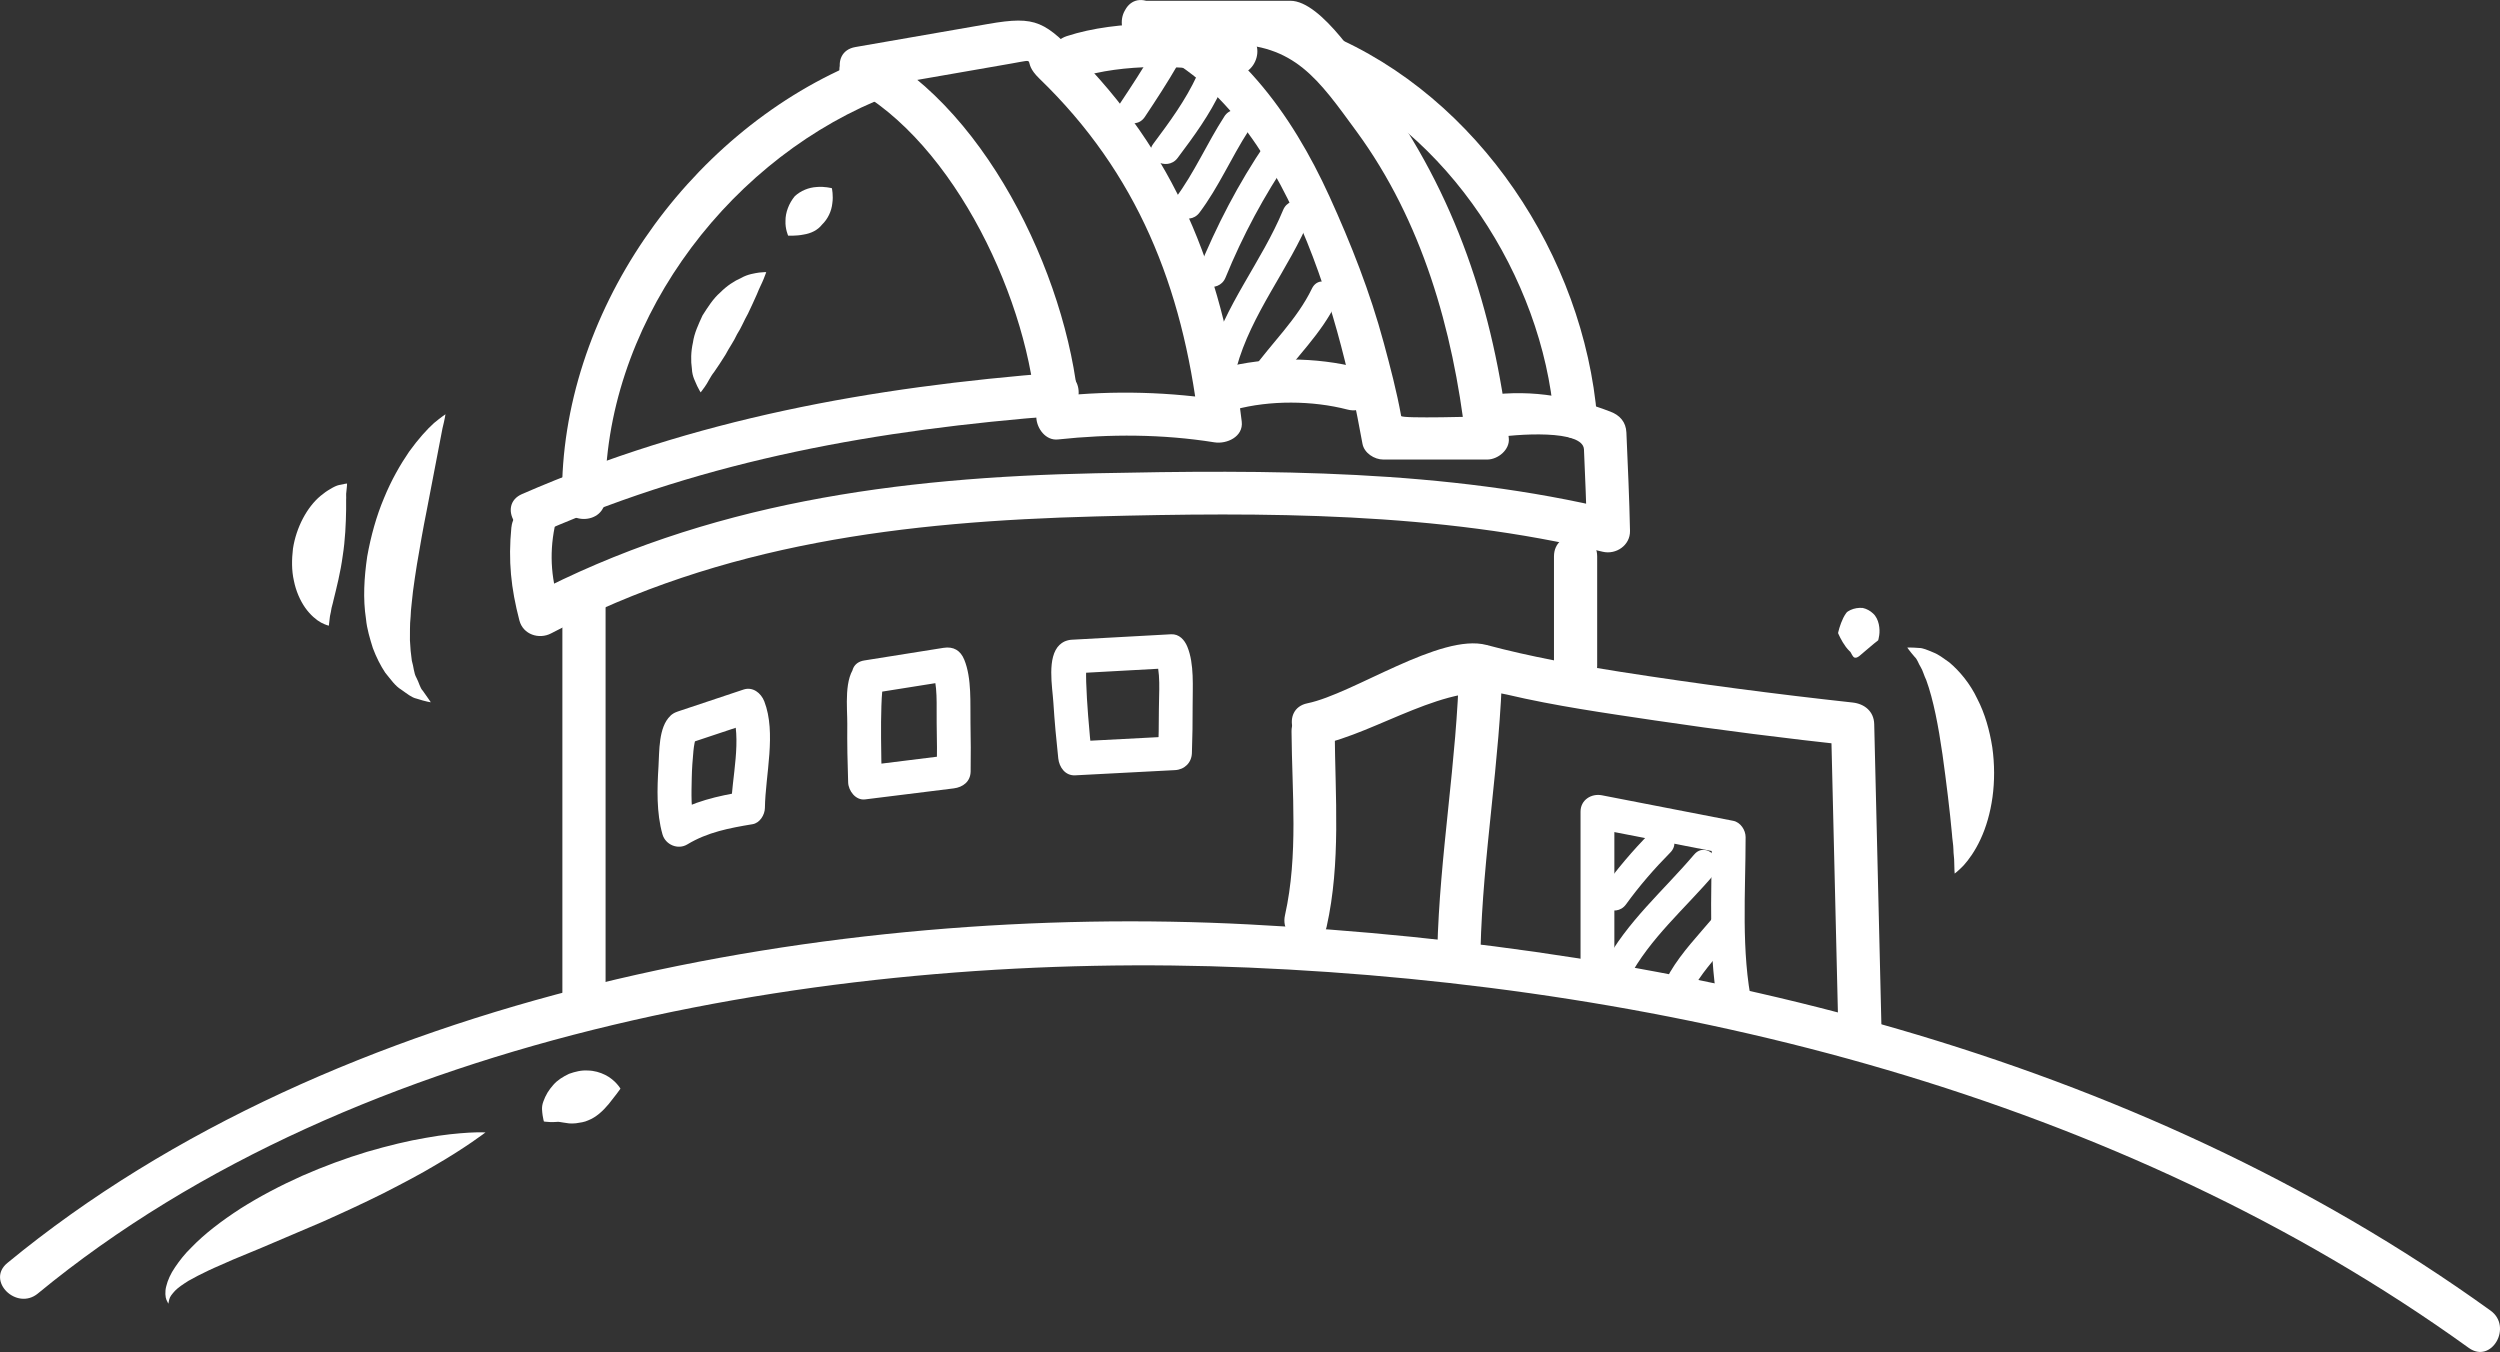 <svg xmlns="http://www.w3.org/2000/svg" id="b" viewBox="0 0 810.26 438.18"><rect x="0" y="0" width="810.26" height="438.18" fill="#333333" stroke="none"/><g id="c"><g><path d="M12.27,419.23c103.99-85.67,262.04-111.16,392.38-105.64,138.17,5.86,282.1,41.58,395.5,123.28,7.34,5.29,14.3-6.87,7.06-12.09-116.09-83.65-261.52-117.87-402.55-125.18-133.98-6.95-295.86,22.07-402.28,109.74-6.97,5.74,2.99,15.58,9.9,9.89h0Z" style="fill:#fff;"></path><path d="M182.27,194.52v129.96c0,9.03,14,9.03,14,0V194.52c0-9.03-14-9.03-14,0h0Z" style="fill:#fff;"></path><path d="M418.59,237.06c.14,19.85,2.24,40-2.12,59.57-1.96,8.79,11.54,12.53,13.5,3.73,4.64-20.88,2.77-42.09,2.62-63.3-.07-9.03-14.06-9.03-14,0h0Z" style="fill:#fff;"></path><path d="M427.44,241.43c19.06-3.88,41.81-20.84,60.89-16.33,15.77,3.72,31.91,5.99,47.92,8.38,21.34,3.18,42.76,5.86,64.19,8.2-2.34-2.33-4.66-4.66-7-6.99,.79,33.08,1.58,66.16,2.37,99.25,.22,9.01,14.21,9.03,14,0-.79-33.09-1.58-66.17-2.37-99.25-.1-4.13-3.14-6.58-7-7-25.11-2.74-50.17-6.04-75.13-9.93-14.62-2.27-29.22-4.9-43.52-8.72-14.91-3.97-43.24,15.88-58.06,18.9-8.84,1.8-5.09,15.29,3.72,13.5h0Z" style="fill:#fff;"></path><path d="M479.84,307.95c.72-30.79,6.36-61.37,7.09-92.16,.21-9.04-13.78-9.01-14,0-.72,30.79-6.36,61.37-7.09,92.16-.21,9.04,13.78,9.01,14,0h0Z" style="fill:#fff;"></path><path d="M165.74,170.88c-1.06,10.98-.13,19.72,2.6,30.22,1.18,4.54,6.35,6.24,10.28,4.18,55.66-29.22,114.5-36.26,176.45-37.9,54.52-1.44,111.1-1.47,164.36,11.44,4.33,1.04,8.95-2.08,8.86-6.75-.21-10.64-.72-21.27-1.17-31.9-.15-3.37-2.09-5.57-5.14-6.74-14.1-5.43-27.61-7.49-42.61-4.88-8.88,1.55-5.11,15.04,3.72,13.49,8.65-1.5,30-2.86,30.28,3.63,.37,8.79,.77,17.6,.94,26.4,2.95-2.25,5.9-4.5,8.86-6.75-54.66-13.24-112.18-13.09-168.08-11.93-64.34,1.34-125.85,9.54-183.51,39.81,3.42,1.4,6.85,2.78,10.28,4.18-3.2-8.72-3.9-17.55-2.1-26.5,.87-8.98-13.13-8.9-14,0h0Z" style="fill:#fff;"></path><path d="M503.65,180.34v35.45c0,9.03,14,9.03,14,0v-35.45c0-9.03-14-9.03-14,0h0Z" style="fill:#fff;"></path><path d="M176.27,172.2c53.76-23.39,108.32-32.91,166.61-37.45,8.93-.69,9-14.7,0-14-60.79,4.74-117.55,14.95-173.67,39.37-8.26,3.59-1.13,15.64,7.06,12.08h0Z" style="fill:#fff;"></path><path d="M275.55,28.06c34.1,17.94,58.38,70.77,60.33,107.37,.19,3.49,3.06,7.43,7,7,16.88-1.81,33.91-1.75,50.71,.93,3.97,.64,9.45-1.79,8.86-6.74-5.51-45.61-19.66-83.71-51.71-117.06-12.13-12.61-14.62-14.56-30.51-11.79-14.34,2.49-28.67,4.99-43.01,7.48-8.87,1.54-5.1,15.03,3.72,13.49,9.85-1.71,19.71-3.44,29.57-5.14,5.72-1,11.45-1.99,17.17-2.99,9.67-1.69,2.85-1.26,9.18,4.85,31.86,30.78,46.35,67.6,51.6,111.15,2.95-2.25,5.91-4.5,8.86-6.75-18.07-2.88-36.23-3.38-54.43-1.44,2.34,2.33,4.66,4.66,7,6.99-2.23-41.59-28.66-99.14-67.27-119.46-7.97-4.19-15.05,7.88-7.06,12.09Z" style="fill:#fff;"></path><path d="M276.72,20.7c-54.29,23.1-95.16,81.33-94.56,140.73,.1,9.02,14.09,9.03,14,0-.55-54.95,37.68-107.4,87.62-128.65,8.28-3.52,1.14-15.57-7.06-12.08h0Z" style="fill:#fff;"></path><path d="M368.49,14c46.61,17.82,65.17,85.64,73.09,129.81,.55,3.03,3.86,5.13,6.75,5.13h33.67c3.48,0,7.45-3.2,7-6.99-4.86-41.45-17.2-79.02-41.98-112.88-5.33-7.27-18.59-28.82-28.83-28.82h-47.85c-9.03,0-9.03,14.01,0,14.01h27.56c21.75,0,29.32,11.35,41.83,28.44,21.19,28.96,31.14,64.08,35.26,99.26,2.34-2.34,4.66-4.67,7-7-2.35,0-27.7,.8-27.87-.14-1.44-7.99-3.53-15.87-5.64-23.71-4.4-16.33-10.61-32.1-17.61-47.47-12.16-26.69-30.52-52.36-58.67-63.14-8.44-3.22-12.06,10.31-3.72,13.51Z" style="fill:#fff;"></path><path d="M426.6,24.46c42.68,17.81,73.28,65.62,77.05,110.98,.74,8.93,14.75,9,14,0-4.35-52.24-38.4-104.04-87.33-124.47-8.32-3.47-11.92,10.07-3.72,13.49h0Z" style="fill:#fff;"></path><path d="M349.46,25.22c14.13-4.62,34.86-4.35,49.31-1.18,8.79,1.92,12.54-11.58,3.72-13.5-16.92-3.69-40.17-4.24-56.75,1.17-8.54,2.79-4.88,16.31,3.72,13.51h0Z" style="fill:#fff;"></path><path d="M400.26,132.74c11.31-3.05,25.1-2.95,36.46,0,8.74,2.27,12.45-11.22,3.72-13.5-13.77-3.57-30.17-3.7-43.9,0-8.7,2.35-5,15.85,3.72,13.5h0Z" style="fill:#fff;"></path><path d="M523.22,313.85v-50.81c-2.31,1.76-4.62,3.52-6.94,5.29,14.18,2.75,28.36,5.51,42.54,8.27-1.34-1.76-2.68-3.53-4.02-5.29,.01,18.76-1.35,39.08,2.57,57.52,1.47,6.91,12.03,3.98,10.56-2.91-3.7-17.39-2.17-36.88-2.17-54.61,0-2.29-1.66-4.82-4.02-5.28-14.18-2.75-28.36-5.51-42.54-8.27-3.45-.67-6.94,1.51-6.94,5.28v50.81c0,7.07,10.96,7.07,10.96,0h0Z" style="fill:#fff;"></path><path d="M217.29,232c-3.91,3.64-3.57,11.58-3.87,16.4-.45,7.15-.68,15.06,1.29,22.01,.95,3.36,4.99,5.11,8.04,3.27,6.59-3.98,13.65-5.31,21.14-6.55,2.39-.39,3.98-3.03,4.02-5.28,.15-10.67,3.76-24.31-.2-34.54-1.04-2.66-3.7-4.84-6.74-3.82-7.08,2.37-14.18,4.73-21.27,7.1-6.67,2.22-3.8,12.8,2.91,10.56,7.09-2.36,14.18-4.73,21.27-7.09-2.25-1.28-4.49-2.55-6.74-3.82,3.52,9.1-.05,22.06-.2,31.62,1.34-1.75,2.68-3.52,4.02-5.28-8.43,1.4-16.36,3.19-23.75,7.65,2.68,1.09,5.36,2.18,8.04,3.27-1.41-4.95-1.15-10.39-1.05-15.49,.06-2.88,.27-5.75,.54-8.62,.08-.89,.21-1.75,.38-2.63,.24-1.35,1.32-2.35-.11-1.02,5.18-4.83-2.59-12.54-7.75-7.75Z" style="fill:#fff;"></path><path d="M277.67,215.46c-4.28,4.04-3.02,13.95-3.06,19.16-.06,6.33,.06,12.67,.28,18.99,.1,2.7,2.44,5.86,5.48,5.48,9.57-1.19,19.16-2.38,28.74-3.57,3-.38,5.42-2.21,5.48-5.47,.08-5.21,.05-10.42-.05-15.63-.12-6.41,.46-14.56-2.02-20.62-1.23-3.01-3.5-4.34-6.73-3.83-8.56,1.37-17.12,2.73-25.69,4.09-6.96,1.11-3.99,11.66,2.91,10.56,8.56-1.37,17.12-2.73,25.68-4.08-2.24-1.28-4.49-2.55-6.74-3.82,2.15,5.24,1.5,12.17,1.63,17.71,.12,5.21,.13,10.42,.05,15.63,1.83-1.83,3.66-3.65,5.48-5.48-9.58,1.19-19.16,2.38-28.74,3.57,1.83,1.83,3.65,3.65,5.48,5.47-.17-4.8-.26-9.6-.29-14.41-.03-3.49,0-6.97,.11-10.46,.05-1.66,.15-3.31,.29-4.97,.14-1.83,1.06-2.08-.53-.57,5.14-4.85-2.61-12.58-7.75-7.74Z" style="fill:#fff;"></path><path d="M343.46,208.95c-4.25,3.97-2.37,13.71-2.06,18.73,.38,6.06,.94,12.11,1.59,18.13,.31,2.84,2.25,5.65,5.48,5.48,10.78-.57,21.56-1.13,32.35-1.69,3.07-.16,5.36-2.38,5.48-5.48,.19-5.16,.25-10.34,.24-15.5-.02-5.92,.58-13.43-1.72-19.02-.9-2.2-2.65-4.17-5.28-4.03-10.74,.6-21.47,1.18-32.2,1.77-7.02,.39-7.06,11.34,0,10.95,10.74-.59,21.47-1.18,32.2-1.77-1.76-1.34-3.52-2.68-5.28-4.02,2.13,5.16,1.31,12.14,1.34,17.59,0,4.67-.08,9.34-.25,14.02,1.83-1.82,3.66-3.65,5.48-5.48-10.78,.57-21.56,1.14-32.35,1.69,1.83,1.83,3.65,3.66,5.48,5.48-.51-4.65-.93-9.3-1.3-13.97-.28-3.58-.5-7.17-.62-10.76-.05-1.45-.04-2.91,0-4.36,.06-2.35,.72-1.45-.81,0,5.17-4.83-2.59-12.56-7.75-7.75Z" style="fill:#fff;"></path><path d="M373.79,16.46c-3.32,5.75-6.95,11.31-10.63,16.83-3.28,4.92,4.63,9.48,7.88,4.61,3.68-5.53,7.31-11.09,10.63-16.84,2.95-5.11-4.95-9.7-7.88-4.6h0Z" style="fill:#fff;"></path><path d="M387.97,24.44c-3.7,8.03-8.91,15.1-14.18,22.16-3.54,4.71,4.4,9.26,7.88,4.6,5.28-7.04,10.48-14.12,14.18-22.16,2.44-5.3-5.42-9.94-7.88-4.6h0Z" style="fill:#fff;"></path><path d="M396.83,37.73c-5.64,8.68-9.71,18.28-15.95,26.59-3.55,4.71,4.39,9.25,7.87,4.6,6.25-8.3,10.32-17.91,15.95-26.59,3.21-4.95-4.69-9.52-7.88-4.6h0Z" style="fill:#fff;"></path><path d="M410.12,46.59c-8.73,12.83-15.86,26.6-21.73,40.97-2.22,5.44,6.61,7.79,8.8,2.42,5.55-13.6,12.54-26.63,20.81-38.78,3.32-4.88-4.59-9.44-7.88-4.6h0Z" style="fill:#fff;"></path><path d="M415.87,68.06c-6.92,16.75-19.14,31.07-23.93,48.73-1.54,5.69,7.27,8.1,8.8,2.43,4.74-17.51,17.04-32.06,23.93-48.74,2.24-5.43-6.59-7.78-8.8-2.42h0Z" style="fill:#fff;"></path><path d="M425.19,93.55c-4.83,10-13.08,17.66-19.49,26.59-3.44,4.8,4.48,9.34,7.88,4.61,6.43-8.95,14.66-16.56,19.49-26.59,2.54-5.28-5.33-9.91-7.88-4.61h0Z" style="fill:#fff;"></path><path d="M534.9,269.86c-5.75,5.8-11,12.03-15.78,18.65-3.45,4.79,4.46,9.33,7.87,4.61,4.33-5.99,9.17-11.56,14.36-16.81,4.15-4.18-2.31-10.63-6.45-6.45h0Z" style="fill:#fff;"></path><path d="M549.08,276.96c-9.88,11.63-21.84,21.83-29.07,35.48-2.75,5.2,5.12,9.81,7.88,4.61,6.86-12.97,18.26-22.6,27.65-33.64,3.79-4.46-2.64-10.95-6.45-6.45h0Z" style="fill:#fff;"></path><path d="M555.28,297.33c-4.86,5.78-10.15,11.23-14.01,17.76-3,5.08,4.89,9.66,7.87,4.6,3.47-5.87,8.22-10.73,12.59-15.91,3.76-4.47-2.66-10.96-6.45-6.45h0Z" style="fill:#fff;"></path><path d="M269.62,61s.52,2.44,.14,4.88c-.26,2.58-1.46,5.11-3.35,6.93-1.39,1.77-3.51,2.84-6.01,3.22-2.33,.48-4.96,.34-4.96,.34,0,0-.99-2.2-.86-4.78-.04-2.68,1.11-5.71,3.01-8,1.92-1.78,4.52-2.84,7.12-2.98,2.48-.25,4.9,.39,4.9,.39Z" style="fill:#fff;"></path><path d="M227.08,127.17s-.49-.75-1.12-2.05c-.54-1.37-1.61-3.01-1.71-5.57-.39-2.56-.32-5.65,.33-8.51,.42-3.04,1.79-5.92,3.12-8.82,1.73-2.69,3.4-5.4,5.72-7.41,2.11-2.14,4.53-3.74,6.83-4.74,2.08-1.2,4.37-1.5,5.78-1.73,1.47-.18,2.31-.14,2.31-.14,0,0-.3,.89-.84,2.22-.53,1.36-1.39,2.9-2.18,4.94-.84,1.97-1.85,4.04-2.9,6.3-1.21,2.09-2.15,4.56-3.54,6.68-1.05,2.32-2.62,4.44-3.72,6.58-1.38,2.16-2.49,3.96-3.7,5.64-1.3,1.6-2.12,3.61-2.99,4.74-.82,1.2-1.4,1.89-1.4,1.89Z" style="fill:#fff;"></path><path d="M144.38,134.26s-.25,1.71-.97,4.56c-.53,2.73-1.28,6.63-2.17,11.31-.87,4.54-1.89,9.83-2.98,15.52-1.13,5.59-2.15,11.5-3.14,17.35-.48,2.9-.88,5.82-1.27,8.65-.24,2.82-.71,5.63-.77,8.25-.3,2.72-.17,5.15-.22,7.6,.1,2.35,.31,4.59,.62,6.66,.59,1.84,.63,4.08,1.49,5.51,.8,1.45,1.15,3.3,2.07,4.22,1.56,2.16,2.59,3.73,2.59,3.73,0,0-1.59-.21-4.62-1.19-1.63-.36-3.04-1.57-4.92-2.88-2.05-1.23-3.39-3.3-5.24-5.53-1.52-2.29-2.91-5.03-4.01-7.98-.91-2.94-1.92-6.16-2.22-9.42-1.03-6.62-.59-13.5,.39-20.24,1.19-6.67,3-13.16,5.44-18.93,2.36-5.8,5.3-10.9,8.14-15.05,2.92-4.07,5.88-7.33,8.07-9.29,2.25-1.87,3.7-2.83,3.7-2.83Z" style="fill:#fff;"></path><path d="M112.48,156.7s0,1.05-.22,2.66c-.16,.81,0,1.76-.08,2.64v3.13c-.07,4.47-.29,9.85-1.11,15.06-.69,5.2-1.98,10.28-3.01,14.45-.18,1.01-.6,2.12-.71,3.01-.1,.88-.43,1.86-.47,2.56-.19,1.65-.3,2.58-.3,2.58,0,0-.95-.19-2.53-1.01-1.51-.82-3.46-2.45-5.14-4.81-1.65-2.37-3-5.43-3.66-8.76-.76-3.34-.71-6.9-.3-10.39,1.07-6.95,4.57-13.45,8.92-17.09,1.13-.93,2.07-1.61,3.22-2.26,1.04-.64,2.02-1.1,2.78-1.27,1.58-.38,2.62-.49,2.62-.49Z" style="fill:#fff;"></path><path d="M618.17,209.88s1.45-.07,3.83,.13c1.16-.02,2.68,.65,4.46,1.39,1.96,.75,3.35,1.92,5.29,3.26,3.4,2.85,6.81,6.97,9.09,11.81,2.5,4.81,4,10.25,4.87,15.73,.77,5.49,.77,11.02,.07,16.14-.7,5.12-2.08,9.81-3.86,13.62-1.76,3.82-3.86,6.73-5.53,8.55-1.75,1.81-2.87,2.62-2.87,2.62,0,0-.14-1.51-.15-3.79,.03-1.11-.26-2.57-.26-4.06-.02-1.48-.38-3.26-.48-5.07-.66-7.27-1.8-16.61-3.06-25.67-1.3-9.08-2.95-17.79-5.26-24.11-.69-1.37-1.17-3.27-1.81-4.23-.71-1.07-1.04-2.48-1.96-3.31-1.58-1.81-2.39-3.01-2.39-3.01Z" style="fill:#fff;"></path><path d="M595.73,205.16s.15-.72,.43-1.67c.29-.95,.71-2.12,1.25-3.22,.27-.52,.56-1.04,.89-1.49,.25-.47,.91-.82,1.48-1.09,1.2-.55,2.62-.78,3.96-.65,1.26,.28,2.42,.92,3.34,1.8,.93,.82,1.55,2.14,1.84,3.45,.29,1.32,.29,2.61,.15,3.58-.13,.96-.34,1.65-.34,1.65,0,0-.51,.4-1.39,1.1-.62,.53-1.5,1.27-2.56,2.16-.63,.54-1.36,1.16-2.15,1.83-.61,.47-1.07,.63-1.45,.53-.34,0-.61-.36-1-1.03-.22-.31-.31-.8-.8-1.15-.4-.38-.79-.84-1.14-1.31-.72-.98-1.35-2.05-1.8-2.94-.45-.87-.72-1.55-.72-1.55Z" style="fill:#fff;"></path><path d="M54.57,422.56s-.22-.44-.63-1.28c-.33-.75-.55-2.63-.05-4.43,.46-1.89,1.4-4.04,2.86-6.15,1.42-2.1,3.19-4.4,5.36-6.47,4.22-4.38,9.75-8.58,15.87-12.55,6.16-3.9,12.98-7.47,19.97-10.6,7-3.07,14.17-5.71,21-7.77,6.87-2,13.37-3.58,19.06-4.53,5.65-1.04,10.51-1.47,13.92-1.68,3.41-.19,5.42-.08,5.42-.08,0,0-6.31,4.85-16.15,10.55-4.88,2.94-10.7,5.98-16.93,9.17-6.27,3.13-13,6.24-19.74,9.25-6.76,2.87-13.51,5.76-19.86,8.46-3.15,1.3-6.21,2.56-9.1,3.77-2.81,1.3-5.57,2.39-7.99,3.55-2.44,1.17-4.6,2.26-6.46,3.33-1.79,1.13-3.34,2.16-4.36,3.21-1.01,1.12-1.67,1.88-1.91,2.85-.19,.92-.3,1.41-.3,1.41Z" style="fill:#fff;"></path><path d="M176.28,363.48s-.24-.79-.41-1.96c-.12-1.21-.49-2.65,.25-4.56,.32-.92,.79-1.94,1.37-2.9,.52-.81,1.12-1.65,1.83-2.43,1.39-1.61,3.19-2.68,5.11-3.6,1.97-.7,4.02-1.22,6.1-1.07,2.01,.02,4,.61,5.64,1.43,3.33,1.66,4.93,4.45,4.93,4.45,0,0-.5,.72-1.21,1.65-.61,.79-1.5,1.92-2.55,3.27-1.89,2.29-4.12,4.35-6.68,5.34-1.2,.58-2.68,.77-4.01,.96-.68,.08-1.42,.08-2.18,.04-.68-.11-1.32-.19-1.92-.28-.68-.06-1.47-.34-2.23-.2-.71,.09-1.45,.04-2.04,.04-1.18-.04-2-.18-2-.18Z" style="fill:#fff;"></path></g></g></svg>
